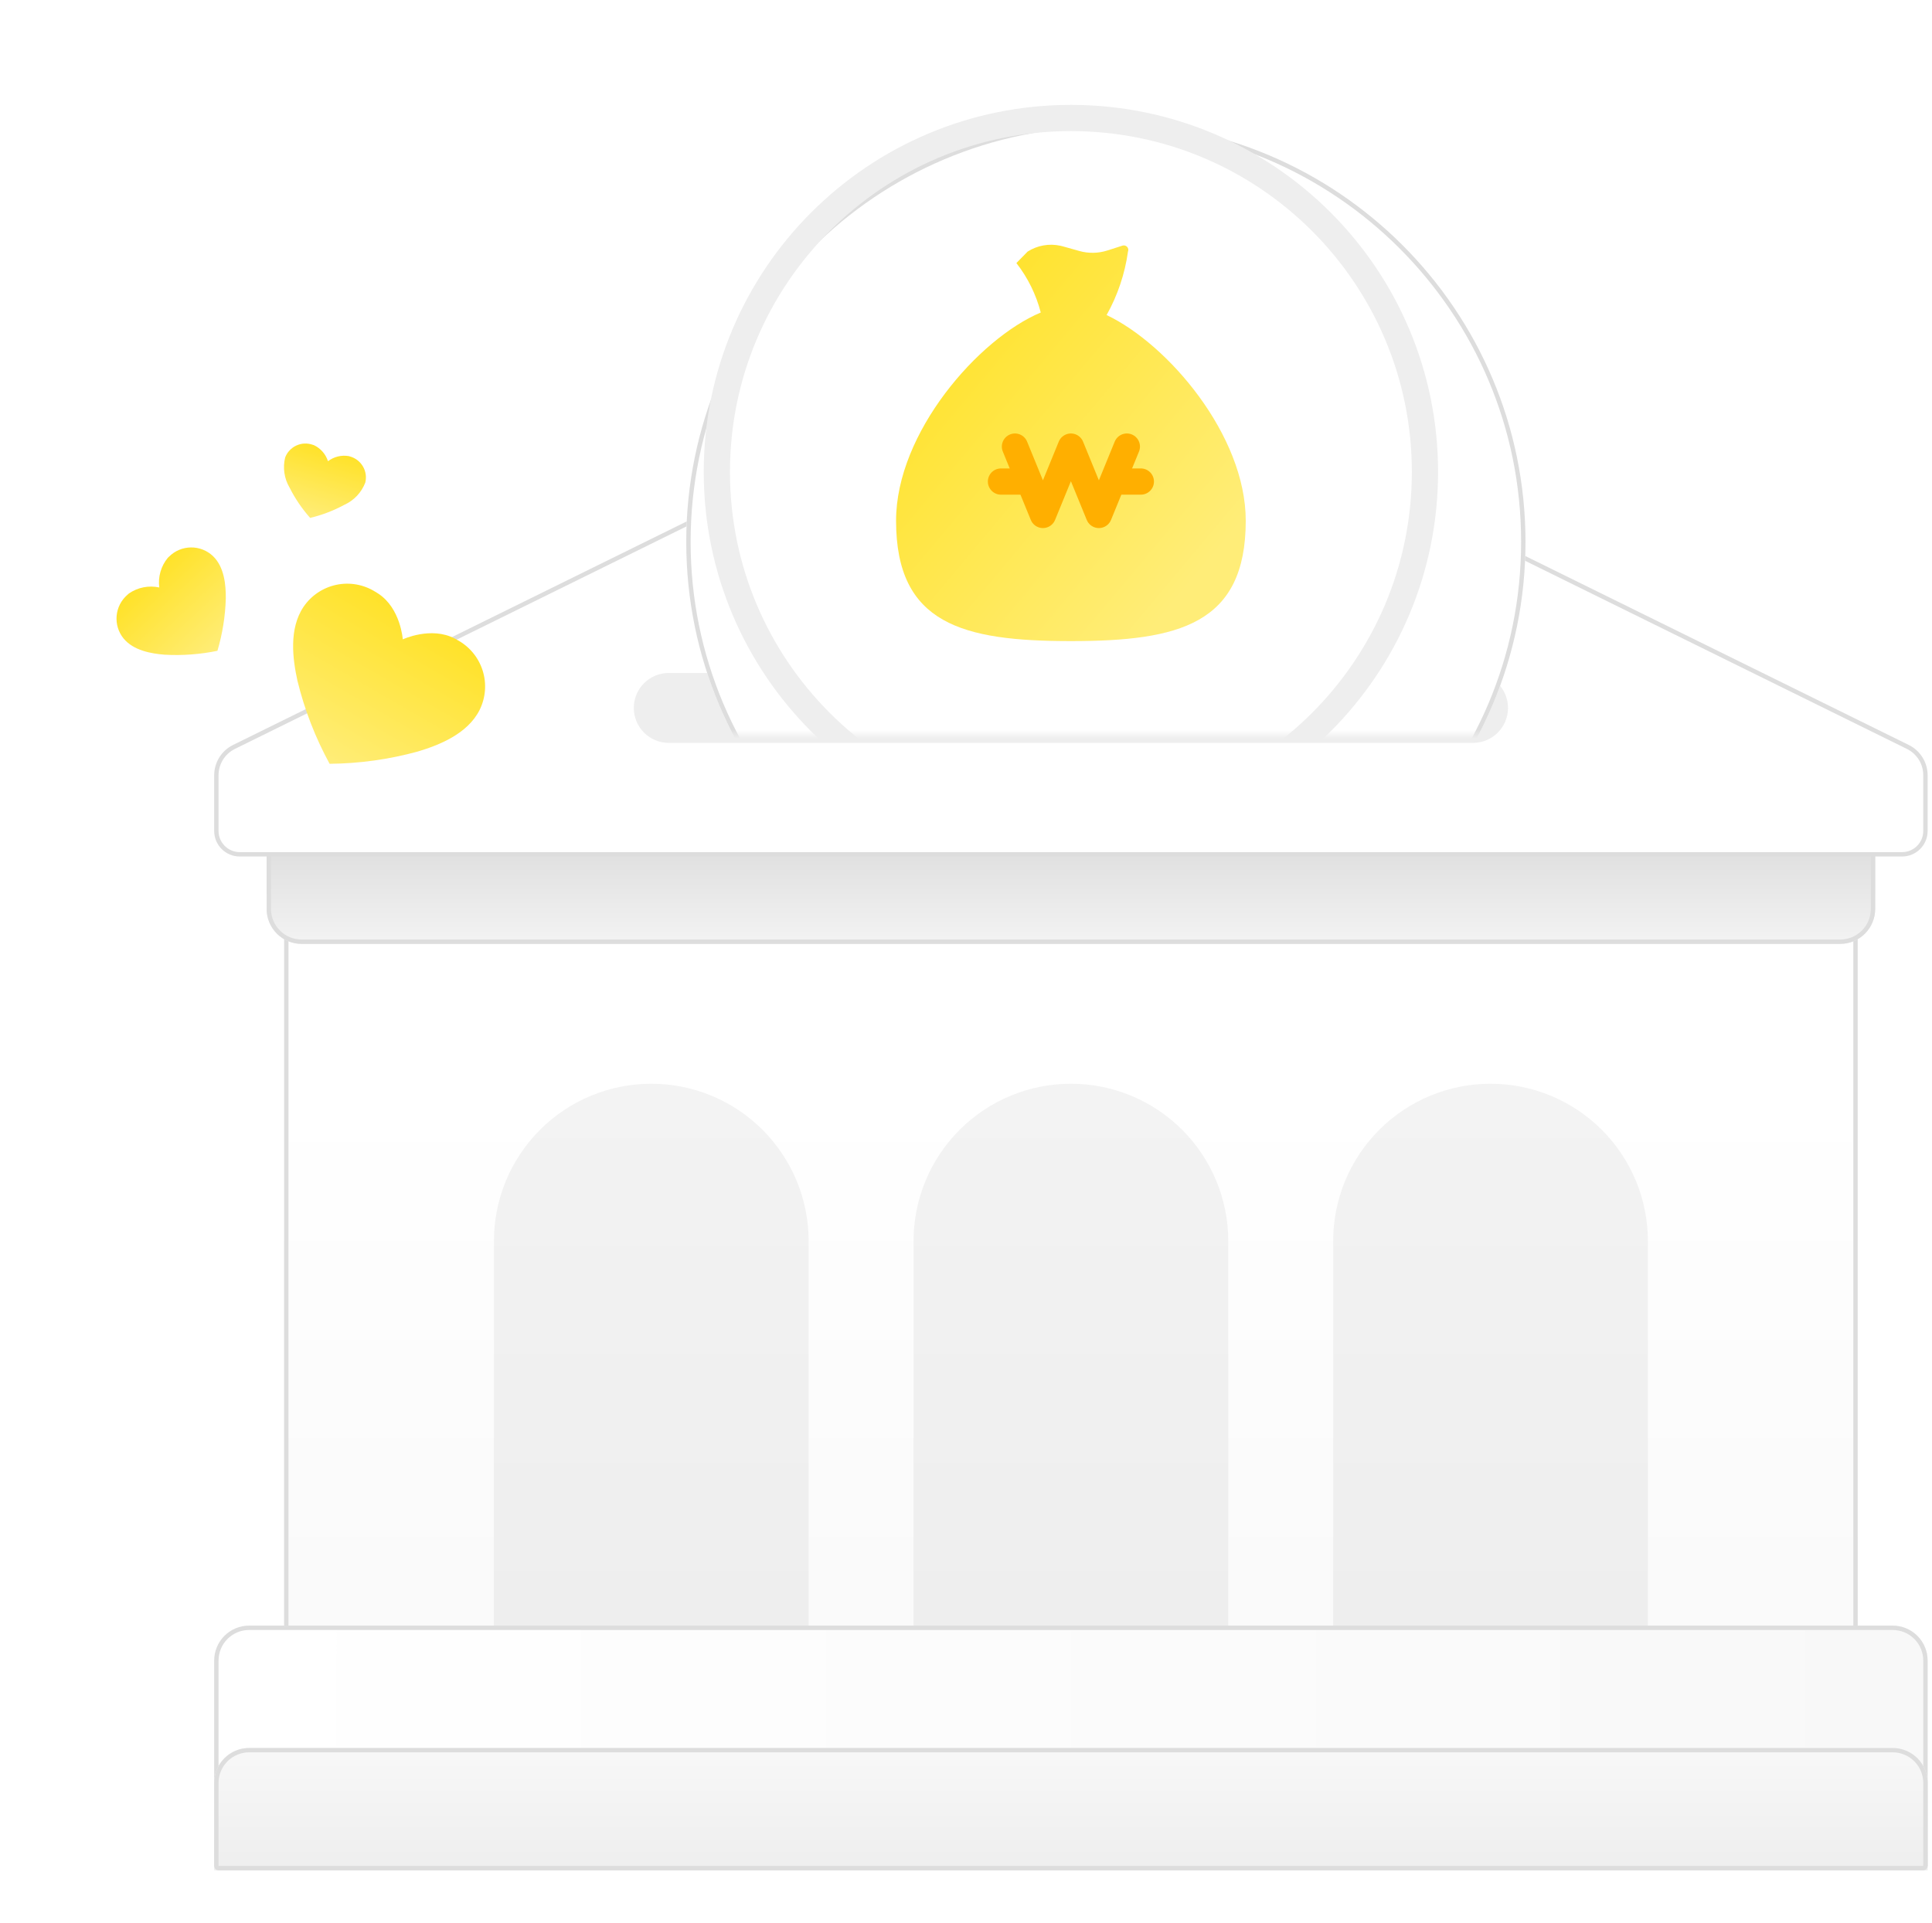 <svg width="221" height="220" viewBox="0 0 221 220" fill="none" xmlns="http://www.w3.org/2000/svg">
<g clip-path="url(#clip0_60_2287)">
<path d="M212.5 96H32.5V204H212.5V96Z" fill="url(#paint0_linear_60_2287)"/>
<path d="M212.25 96.25H32.75V203.75H212.25V96.25Z" stroke="#DDDDDD" stroke-width="0.5"/>
<path d="M30.5 96H214.5V104C214.5 105.061 214.079 106.078 213.328 106.828C212.578 107.579 211.561 108 210.5 108H34.5C33.439 108 32.422 107.579 31.672 106.828C30.921 106.078 30.5 105.061 30.5 104V96Z" fill="url(#paint1_linear_60_2287)"/>
<path d="M31 96.25H214C214.066 96.25 214.13 96.276 214.177 96.323C214.224 96.37 214.25 96.434 214.25 96.5V104C214.25 104.995 213.855 105.948 213.152 106.652C212.448 107.355 211.495 107.75 210.5 107.75H34.5C33.505 107.75 32.552 107.355 31.848 106.652C31.145 105.948 30.75 104.995 30.75 104V96.5C30.75 96.434 30.776 96.37 30.823 96.323C30.87 96.276 30.934 96.25 31 96.25Z" stroke="#DDDDDD" stroke-width="0.5"/>
<path d="M217.578 97.75H27.422C25.949 97.75 24.75 96.551 24.75 95.078V88.709C24.75 87.32 25.524 86.075 26.771 85.46L122.5 38.279L218.23 85.46C219.476 86.075 220.25 87.32 220.25 88.709V95.078C220.25 96.551 219.051 97.75 217.578 97.75Z" fill="white"/>
<path d="M122.5 38.558L26.882 85.685C25.721 86.257 25 87.415 25 88.709V95.078C25 96.414 26.086 97.5 27.422 97.5H217.578C218.914 97.5 220 96.414 220 95.078V88.709C220 87.415 219.279 86.257 218.119 85.685L122.5 38.558ZM122.5 38L218.34 85.236C219.662 85.888 220.5 87.234 220.5 88.709V95.078C220.5 96.692 219.192 98 217.578 98H27.422C25.808 98 24.5 96.692 24.5 95.078V88.709C24.5 87.234 25.338 85.888 26.661 85.236L122.5 38Z" fill="#DDDDDD"/>
<path d="M152.5 186V142C152.5 137.226 154.396 132.648 157.772 129.272C161.148 125.896 165.726 124 170.5 124C175.274 124 179.852 125.896 183.228 129.272C186.604 132.648 188.5 137.226 188.5 142V186H152.5ZM104.5 186V142C104.5 137.226 106.396 132.648 109.772 129.272C113.148 125.896 117.726 124 122.5 124C127.274 124 131.852 125.896 135.228 129.272C138.604 132.648 140.5 137.226 140.5 142V186H104.5ZM56.5 186V142C56.5 137.226 58.396 132.648 61.772 129.272C65.148 125.896 69.726 124 74.5 124C79.274 124 83.852 125.896 87.228 129.272C90.604 132.648 92.5 137.226 92.5 142V186H56.5Z" fill="url(#paint2_linear_60_2287)"/>
<path d="M28.5 186H216.5C217.561 186 218.578 186.421 219.328 187.172C220.079 187.922 220.5 188.939 220.5 190V214H24.5V190C24.5 188.939 24.921 187.922 25.672 187.172C26.422 186.421 27.439 186 28.5 186Z" fill="url(#paint3_linear_60_2287)"/>
<path d="M28.5 186.25H216.5C217.495 186.25 218.448 186.645 219.152 187.348C219.855 188.052 220.25 189.005 220.25 190V213.5C220.25 213.566 220.224 213.63 220.177 213.677C220.13 213.724 220.066 213.75 220 213.75H25C24.934 213.75 24.87 213.724 24.823 213.677C24.776 213.63 24.75 213.566 24.75 213.5V190C24.75 189.005 25.145 188.052 25.848 187.348C26.552 186.645 27.505 186.25 28.5 186.25Z" stroke="#DDDDDD" stroke-width="0.5"/>
<path d="M28.5 200H216.5C217.561 200 218.578 200.421 219.328 201.172C220.079 201.922 220.5 202.939 220.5 204V214H24.5V204C24.5 202.939 24.921 201.922 25.672 201.172C26.422 200.421 27.439 200 28.5 200Z" fill="url(#paint4_linear_60_2287)"/>
<path d="M28.5 200.25H216.5C217.495 200.25 218.448 200.645 219.152 201.348C219.855 202.052 220.25 203.005 220.25 204V213.5C220.25 213.566 220.224 213.63 220.177 213.677C220.13 213.724 220.066 213.75 220 213.75H25C24.934 213.75 24.87 213.724 24.823 213.677C24.776 213.63 24.75 213.566 24.75 213.5V204C24.75 203.005 25.145 202.052 25.848 201.348C26.552 200.645 27.505 200.25 28.5 200.25Z" stroke="#DDDDDD" stroke-width="0.5"/>
<path d="M168.5 77H76.5C74.291 77 72.5 78.791 72.5 81C72.5 83.209 74.291 85 76.5 85H168.5C170.709 85 172.5 83.209 172.5 81C172.5 78.791 170.709 77 168.5 77Z" fill="#EEEEEE"/>
<mask id="mask0_60_2287" style="mask-type:luminance" maskUnits="userSpaceOnUse" x="52" y="6" width="141" height="78">
<path d="M192.5 6H52.5V84H192.5V6Z" fill="white"/>
</mask>
<g mask="url(#mask0_60_2287)">
<g filter="url(#filter0_d_60_2287)">
<path d="M122.5 102C149.01 102 170.5 80.51 170.5 54C170.5 27.49 149.01 6 122.5 6C95.99 6 74.5 27.49 74.5 54C74.5 80.51 95.99 102 122.5 102Z" fill="white"/>
<path d="M122.5 101.75C148.872 101.75 170.25 80.372 170.25 54C170.25 27.628 148.872 6.25 122.5 6.25C96.128 6.25 74.75 27.628 74.75 54C74.75 80.372 96.128 101.75 122.5 101.75Z" stroke="#DDDDDD" stroke-width="0.5"/>
</g>
<path d="M122.5 13.5C100.132 13.5 82 31.633 82 54C82 76.368 100.132 94.5 122.5 94.5C144.868 94.5 163 76.368 163 54C163 31.633 144.868 13.5 122.5 13.5Z" stroke="#EEEEEE" stroke-width="3" stroke-linecap="round"/>
<path d="M102.5 59.579C102.5 49.506 111.945 38.738 119.051 35.757C118.52 33.7 117.571 31.774 116.264 30.099L117.551 28.784C118.659 28.08 119.999 27.84 121.282 28.114C121.388 28.137 121.494 28.163 121.6 28.193L123.459 28.717C124.517 29.015 125.64 28.994 126.686 28.655L128.42 28.099C128.512 28.073 128.61 28.074 128.702 28.102C128.794 28.129 128.876 28.182 128.939 28.253C129.003 28.325 129.045 28.413 129.061 28.508C129.077 28.602 129.066 28.699 129.029 28.788C128.672 31.338 127.843 33.8 126.585 36.047C133.605 39.376 142.5 49.805 142.5 59.579C142.5 71.413 134.872 73.354 122.5 73.354C110.128 73.354 102.5 71.413 102.5 59.579Z" fill="url(#paint5_linear_60_2287)"/>
<path d="M128.9 51.098L125.7 58.92L122.5 51.098L119.3 58.92L116.1 51.098" stroke="#FFAF00" stroke-width="3" stroke-linecap="round" stroke-linejoin="round"/>
<path d="M116.9 55.098H114.5" stroke="#FFAF00" stroke-width="3" stroke-linecap="round" stroke-linejoin="round"/>
<path d="M130.5 55.098H128.1" stroke="#FFAF00" stroke-width="3" stroke-linecap="round" stroke-linejoin="round"/>
</g>
<path d="M54.849 81.257C55.557 79.847 55.685 78.216 55.206 76.713C54.727 75.209 53.68 73.953 52.287 73.211C52.201 73.161 52.109 73.108 52.016 73.061C49.304 71.639 46.074 73.154 46.074 73.154C46.074 73.154 45.828 69.594 43.265 67.917C43.147 67.839 43.028 67.766 42.909 67.697C41.585 66.873 39.995 66.593 38.469 66.915C36.944 67.238 35.602 68.137 34.725 69.426C33.022 71.958 33.479 75.412 34.026 77.899C34.835 81.21 36.071 84.401 37.703 87.393C41.11 87.363 44.5 86.891 47.786 85.989C50.229 85.259 53.468 83.977 54.849 81.257Z" fill="url(#paint6_linear_60_2287)"/>
<path d="M24.367 63.632C23.687 62.983 22.78 62.626 21.84 62.637C20.9 62.648 20.002 63.026 19.337 63.691C19.292 63.732 19.247 63.775 19.202 63.817C18.813 64.286 18.526 64.83 18.357 65.415C18.188 66.001 18.141 66.614 18.22 67.218C17.624 67.089 17.009 67.083 16.412 67.201C15.814 67.319 15.247 67.559 14.746 67.906C14.685 67.963 14.619 68.015 14.559 68.07C13.86 68.681 13.424 69.539 13.342 70.464C13.26 71.389 13.538 72.31 14.119 73.034C15.265 74.445 17.313 74.787 18.825 74.909C20.851 75.023 22.884 74.874 24.872 74.465C25.449 72.518 25.771 70.505 25.829 68.475C25.84 66.964 25.675 64.894 24.367 63.632Z" fill="url(#paint7_linear_60_2287)"/>
<path d="M41.787 55.212C41.94 54.581 41.84 53.915 41.509 53.357C41.178 52.799 40.642 52.392 40.015 52.224L39.893 52.187C39.478 52.116 39.053 52.132 38.644 52.232C38.236 52.333 37.852 52.517 37.518 52.773C37.39 52.372 37.181 52.002 36.904 51.685C36.627 51.369 36.287 51.113 35.907 50.933C35.852 50.916 35.797 50.9 35.743 50.883C35.136 50.675 34.472 50.71 33.89 50.981C33.309 51.251 32.854 51.736 32.622 52.334C32.328 53.509 32.509 54.752 33.125 55.794C33.756 57.046 34.546 58.211 35.477 59.259C36.839 58.932 38.153 58.428 39.385 57.763C40.491 57.263 41.355 56.346 41.787 55.212Z" fill="url(#paint8_linear_60_2287)"/>
</g>
<defs>
<filter id="filter0_d_60_2287" x="70.5" y="6" width="112" height="112" filterUnits="userSpaceOnUse" color-interpolation-filters="sRGB">
<feFlood flood-opacity="0" result="BackgroundImageFix"/>
<feColorMatrix in="SourceAlpha" type="matrix" values="0 0 0 0 0 0 0 0 0 0 0 0 0 0 0 0 0 0 127 0" result="hardAlpha"/>
<feOffset dx="4" dy="8"/>
<feGaussianBlur stdDeviation="4"/>
<feColorMatrix type="matrix" values="0 0 0 0 0 0 0 0 0 0 0 0 0 0 0 0 0 0 0.051 0"/>
<feBlend mode="normal" in2="BackgroundImageFix" result="effect1_dropShadow_60_2287"/>
<feBlend mode="normal" in="SourceGraphic" in2="effect1_dropShadow_60_2287" result="shape"/>
</filter>
<linearGradient id="paint0_linear_60_2287" x1="122.5" y1="125.052" x2="122.5" y2="204" gradientUnits="userSpaceOnUse">
<stop stop-color="white"/>
<stop offset="1" stop-color="#F8F8F8"/>
</linearGradient>
<linearGradient id="paint1_linear_60_2287" x1="122.5" y1="96" x2="122.5" y2="108" gradientUnits="userSpaceOnUse">
<stop stop-color="#DDDDDD"/>
<stop offset="1" stop-color="#F3F3F3"/>
</linearGradient>
<linearGradient id="paint2_linear_60_2287" x1="122.5" y1="124" x2="122.5" y2="186" gradientUnits="userSpaceOnUse">
<stop stop-color="#F3F3F3"/>
<stop offset="1" stop-color="#EEEEEE"/>
</linearGradient>
<linearGradient id="paint3_linear_60_2287" x1="24.5" y1="186" x2="220.5" y2="186" gradientUnits="userSpaceOnUse">
<stop stop-color="white"/>
<stop offset="1" stop-color="#F8F8F8"/>
</linearGradient>
<linearGradient id="paint4_linear_60_2287" x1="122.5" y1="200" x2="122.5" y2="214" gradientUnits="userSpaceOnUse">
<stop stop-color="#F8F8F8"/>
<stop offset="1" stop-color="#EEEEEE"/>
</linearGradient>
<linearGradient id="paint5_linear_60_2287" x1="106.9" y1="34.806" x2="139.811" y2="62.414" gradientUnits="userSpaceOnUse">
<stop stop-color="#FFE229"/>
<stop offset="1" stop-color="#FFED78"/>
</linearGradient>
<linearGradient id="paint6_linear_60_2287" x1="47.627" y1="70.418" x2="37.795" y2="87.446" gradientUnits="userSpaceOnUse">
<stop stop-color="#FFE229"/>
<stop offset="1" stop-color="#FFED78"/>
</linearGradient>
<linearGradient id="paint7_linear_60_2287" x1="16.931" y1="65.856" x2="24.919" y2="74.422" gradientUnits="userSpaceOnUse">
<stop stop-color="#FFE229"/>
<stop offset="1" stop-color="#FFED78"/>
</linearGradient>
<linearGradient id="paint8_linear_60_2287" x1="37.888" y1="51.538" x2="35.523" y2="59.273" gradientUnits="userSpaceOnUse">
<stop stop-color="#FFE229"/>
<stop offset="1" stop-color="#FFED78"/>
</linearGradient>
<clipPath id="clip0_60_2287">
<rect width="220" height="220" fill="white" transform="translate(0.5)"/>
</clipPath>
</defs>
</svg>
